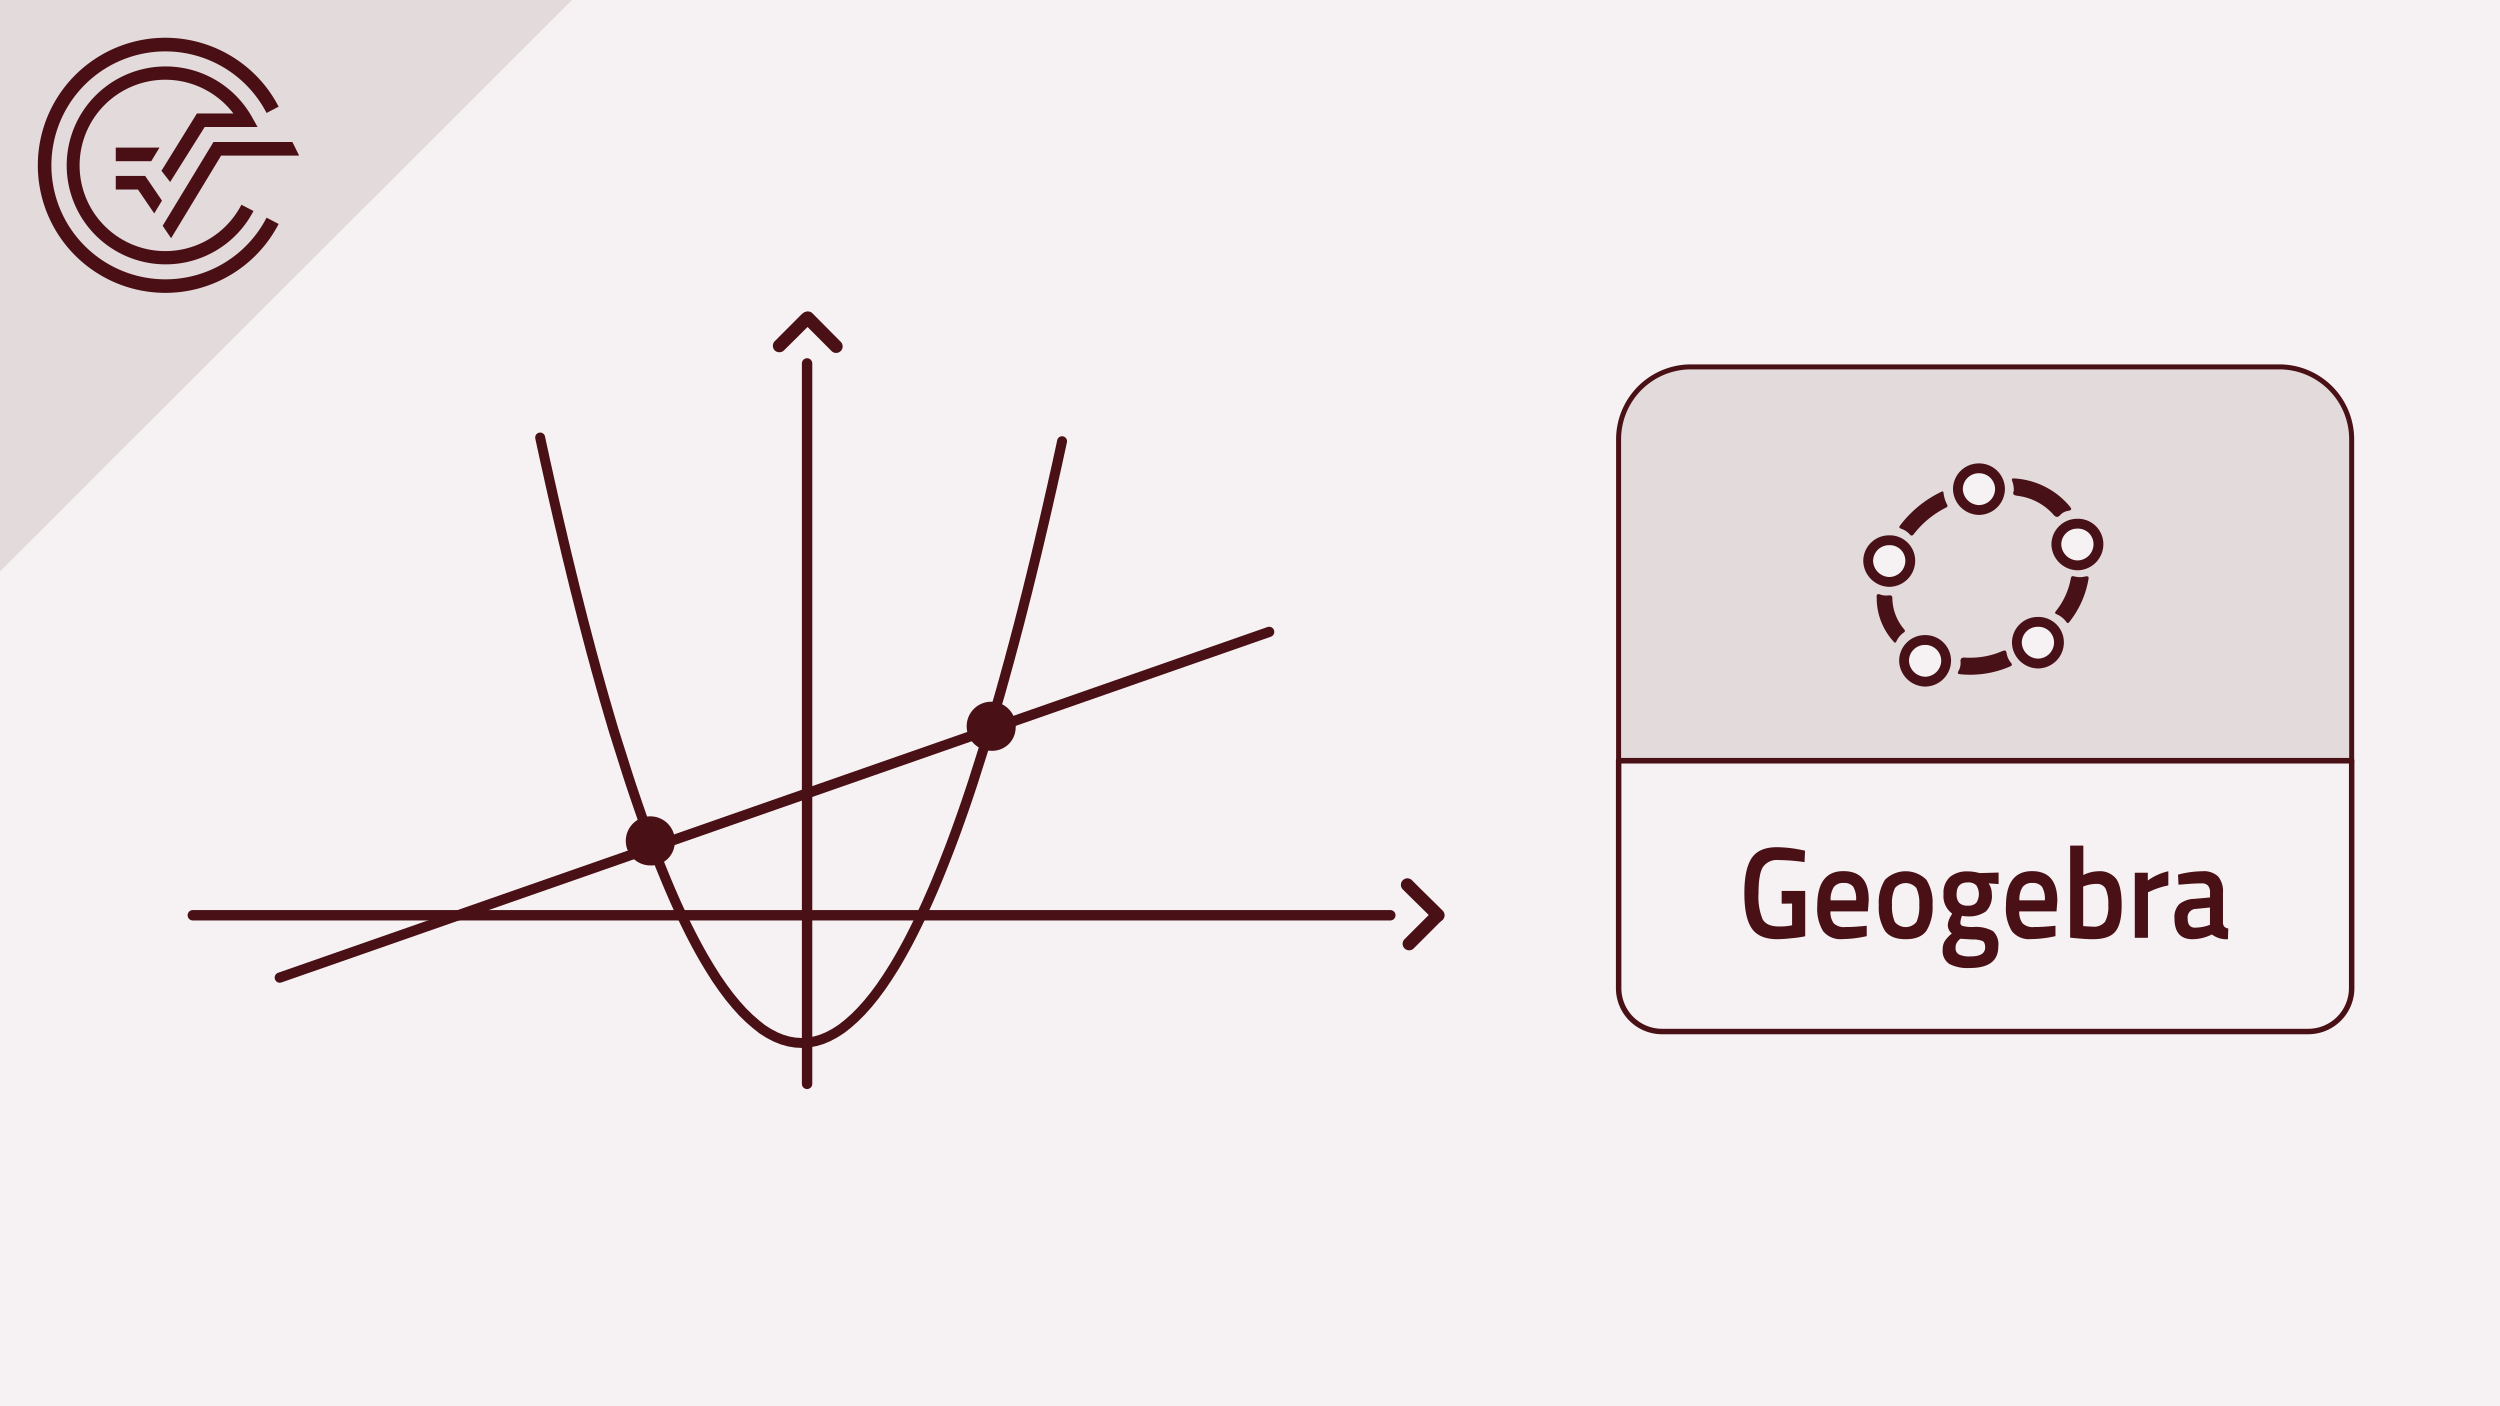 <svg xmlns="http://www.w3.org/2000/svg" viewBox="0 0 480 270"><defs><style>.cls-1,.cls-11{fill:#f6f2f3;}.cls-2,.cls-8{fill:#e3dadb;}.cls-3{fill:#4a0f15;}.cls-4,.cls-6,.cls-7,.cls-9{fill:none;}.cls-4,.cls-6,.cls-7,.cls-8,.cls-9{stroke:#491016;stroke-linecap:round;}.cls-11,.cls-4,.cls-6,.cls-7{stroke-miterlimit:10;}.cls-4{stroke-width:1.97px;}.cls-5{fill:#491016;}.cls-6{stroke-width:1.91px;}.cls-7{stroke-width:2px;}.cls-8,.cls-9{stroke-linejoin:round;}.cls-8{stroke-width:0.96px;}.cls-9{stroke-width:1.05px;}.cls-10{fill:#481117;}.cls-10,.cls-11{fill-rule:evenodd;}.cls-11{stroke:#481117;stroke-width:1.89px;}</style></defs><title>Geogebra Crashkurs Thumbnails Element 2 2.Schnittpunkte</title><g id="Ebene_2" data-name="Ebene 2"><g id="Ebene_1-2" data-name="Ebene 1"><rect class="cls-1" width="480" height="270"/><polygon class="cls-2" points="109.77 0 0 0 0 109.67 109.77 0"/><path class="cls-3" d="M31.75,53.63A21.88,21.88,0,1,1,51.18,21.69l2.32-1.21A24.49,24.49,0,1,0,53.5,43l-2.32-1.21A21.82,21.82,0,0,1,31.75,53.63"/><polygon class="cls-3" points="31.23 43.35 32.85 45.74 42.46 29.87 57.43 29.87 56.14 27.26 40.99 27.26 31.23 43.35"/><polygon class="cls-3" points="22.23 36.39 26.49 36.39 29.61 40.98 31.1 38.52 27.87 33.78 22.23 33.78 22.23 36.39"/><path class="cls-3" d="M39.3,24.39H49.46l-1.09-1.94a19,19,0,1,0,.3,18.06l-2.32-1.2a16.45,16.45,0,1,1-1.54-17.53h-7L31,32.79l1.67,2.15Z"/><polygon class="cls-3" points="30.62 28.34 22.23 28.34 22.23 30.95 29.04 30.95 30.62 28.34"/><polygon class="cls-2" points="109.77 0 0 0 0 109.67 109.77 0"/><path class="cls-3" d="M31.75,53.63A21.88,21.88,0,1,1,51.18,21.69l2.32-1.21A24.49,24.49,0,1,0,53.5,43l-2.32-1.21A21.82,21.82,0,0,1,31.75,53.63"/><polygon class="cls-3" points="31.23 43.35 32.85 45.74 42.46 29.87 57.43 29.87 56.14 27.26 40.99 27.26 31.23 43.35"/><polygon class="cls-3" points="22.23 36.39 26.49 36.39 29.61 40.98 31.1 38.52 27.87 33.78 22.23 33.78 22.23 36.39"/><path class="cls-3" d="M39.3,24.39H49.46l-1.09-1.94a19,19,0,1,0,.3,18.06l-2.32-1.2a16.45,16.45,0,1,1-1.54-17.53h-7L31,32.79l1.67,2.15Z"/><polygon class="cls-3" points="30.62 28.34 22.23 28.34 22.23 30.95 29.04 30.95 30.62 28.34"/><line class="cls-4" x1="53.72" y1="187.7" x2="243.68" y2="121.32"/><path class="cls-5" d="M195,139.89a4.71,4.71,0,1,0-4.69,4.26A4.48,4.48,0,0,0,195,139.89Z"/><path class="cls-5" d="M129.55,161.91a4.71,4.71,0,1,0-4.69,4.25A4.48,4.48,0,0,0,129.55,161.91Z"/><path class="cls-6" d="M103.71,84l.31,1.46.32,1.45.31,1.44.32,1.43.32,1.43.31,1.41.32,1.41.31,1.39.32,1.39.32,1.38.31,1.36.32,1.36.32,1.35.31,1.34.32,1.33.31,1.33.32,1.31.32,1.3.31,1.3.32,1.28.31,1.28.32,1.27.32,1.25.31,1.25.32,1.24.31,1.23.32,1.22.32,1.21.31,1.2.32,1.19.31,1.19.32,1.17.32,1.17.31,1.16.32,1.14.32,1.14.31,1.13.32,1.12.31,1.1.32,1.1.32,1.1.31,1.08.32,1.07.31,1.06.32,1.06.32,1,.31,1,.64,2,.63,2,.63,2,.63,1.93.64,1.9.63,1.86.63,1.82.63,1.79.63,1.75.64,1.71.63,1.68.63,1.63.63,1.6.64,1.57.63,1.53.63,1.49.63,1.45.63,1.42.64,1.38.63,1.34.63,1.3.63,1.27.64,1.24.63,1.19.63,1.16.63,1.12.64,1.08.63,1.05,1.26,2,1.27,1.83,1.26,1.69,1.27,1.54,1.26,1.4,1.27,1.24,1.26,1.1,1.26,1,1.27.8,1.27.66,1.26.51,1.26.36,1.27.21,1.26.07,1.27-.09,1.26-.23,1.27-.37,1.26-.53,1.27-.68,1.26-.81,1.27-1,1.26-1.12,1.26-1.26,1.27-1.42,1.26-1.55,1.27-1.71,1.26-1.86,1.27-2,.63-1.06.63-1.09.63-1.13.64-1.17.63-1.2.63-1.24.63-1.28.63-1.31.64-1.36.63-1.38.63-1.43.64-1.46.63-1.5.63-1.54.63-1.57.63-1.61.64-1.65.63-1.68.63-1.72.63-1.76.64-1.8.63-1.83.63-1.87.63-1.9.63-2,.64-2,.63-2,.31-1,.32-1,.32-1,.31-1.05.32-1.06.32-1.07.31-1.08.32-1.08.31-1.1.32-1.1.32-1.12.31-1.12.32-1.13.31-1.15.32-1.15.32-1.16.31-1.17.32-1.18.32-1.18.31-1.2.32-1.21.32-1.21.31-1.23.32-1.23.31-1.25.32-1.25.32-1.26.31-1.27.32-1.28.31-1.29.32-1.3.32-1.31.31-1.32.32-1.32.31-1.34.32-1.34.32-1.36.31-1.36.32-1.37.31-1.38.32-1.4.32-1.4.31-1.41.32-1.41.32-1.43.31-1.44.32-1.45.31-1.45"/><path class="cls-5" d="M277,174.85c-2-2-4-3.92-5.94-5.89a1.25,1.25,0,0,0-1.77,1.76c2,2,4,3.92,5.95,5.89a1.24,1.24,0,1,0,1.76-1.76Z"/><path class="cls-5" d="M275,175c-1.79,1.79-3.59,3.58-5.38,5.38a1.25,1.25,0,0,0,1.77,1.76l5.38-5.38A1.25,1.25,0,0,0,275,175Z"/><path class="cls-5" d="M154.07,60.18l-5.32,5.33a1.27,1.27,0,0,0,0,1.77,1.29,1.29,0,0,0,1.77,0L155.84,62a1.27,1.27,0,0,0,0-1.77,1.29,1.29,0,0,0-1.77,0Z"/><path class="cls-5" d="M154.18,61.92q2.77,2.76,5.53,5.53a1.25,1.25,0,0,0,1.76-1.77L156,60.16a1.26,1.26,0,0,0-1.77,0,1.27,1.27,0,0,0,0,1.76Z"/><line class="cls-7" x1="266.94" y1="175.73" x2="37.02" y2="175.73"/><line class="cls-7" x1="154.96" y1="69.78" x2="154.96" y2="208.1"/><path class="cls-8" d="M324.68,70.44H437.61a13.91,13.91,0,0,1,13.91,13.91v61.7a0,0,0,0,1,0,0H310.77a0,0,0,0,1,0,0V84.35A13.91,13.91,0,0,1,324.68,70.44Z"/><path class="cls-9" d="M310.77,146.05H451.52a0,0,0,0,1,0,0v43.67a8.33,8.33,0,0,1-8.33,8.33H319.11a8.33,8.33,0,0,1-8.33-8.33V146.05A0,0,0,0,1,310.77,146.05Z"/><path class="cls-5" d="M342.08,173.51v-2.45h4.52v8.7a18.08,18.08,0,0,1-2.54.37,27.58,27.58,0,0,1-2.77.2c-2.4,0-4.06-.71-5-2.15s-1.37-3.67-1.37-6.73.47-5.29,1.4-6.69,2.55-2.1,4.85-2.1a24.36,24.36,0,0,1,4.59.5l.81.17-.1,2.2a36.83,36.83,0,0,0-5-.4,3.24,3.24,0,0,0-3,1.36c-.55.89-.83,2.56-.83,5a11.24,11.24,0,0,0,.78,5c.52.93,1.56,1.39,3.14,1.39a10.42,10.42,0,0,0,2.52-.23v-4.17Z"/><path class="cls-5" d="M357.76,177.81l.65-.07,0,2a22.47,22.47,0,0,1-4.67.57,4.28,4.28,0,0,1-3.7-1.52,8.33,8.33,0,0,1-1.12-4.88q0-6.65,5-6.65t4.87,5.73l-.16,2h-7.18a3.63,3.63,0,0,0,.62,2.28,2.83,2.83,0,0,0,2.25.72C355.47,178,356.6,177.91,357.76,177.81Zm-1.39-4.95a4.58,4.58,0,0,0-.54-2.59,2.17,2.17,0,0,0-1.85-.74,2.2,2.2,0,0,0-1.88.78,4.37,4.37,0,0,0-.62,2.55Z"/><path class="cls-5" d="M361.92,168.91a5.65,5.65,0,0,1,7.94,0,8.25,8.25,0,0,1,1.19,4.87,8.54,8.54,0,0,1-1.16,4.9c-.77,1.1-2.1,1.65-4,1.65s-3.24-.55-4-1.65a8.54,8.54,0,0,1-1.16-4.9A8.17,8.17,0,0,1,361.92,168.91ZM363.8,177a2.67,2.67,0,0,0,4.17,0,7.28,7.28,0,0,0,.53-3.27,6.83,6.83,0,0,0-.56-3.23,2.69,2.69,0,0,0-4.1,0,6.68,6.68,0,0,0-.57,3.23A7.42,7.42,0,0,0,363.8,177Z"/><path class="cls-5" d="M383.67,181.76q0,4.1-5.49,4.1a7.67,7.67,0,0,1-3.91-.78,3,3,0,0,1-1.27-2.82,2.9,2.9,0,0,1,.41-1.59,6.6,6.6,0,0,1,1.34-1.43,2.13,2.13,0,0,1-.76-1.83,4.06,4.06,0,0,1,.63-1.63l.2-.37a4.12,4.12,0,0,1-1.66-3.75,4.05,4.05,0,0,1,1.25-3.3,5.08,5.08,0,0,1,3.38-1.05,8,8,0,0,1,2,.25l.35.07,3.59-.1v2.21l-1.92-.13a3.48,3.48,0,0,1,.62,2,4.22,4.22,0,0,1-1.14,3.39,5.66,5.66,0,0,1-3.58.94,4.24,4.24,0,0,1-1-.11,4,4,0,0,0-.32,1.32.62.62,0,0,0,.42.63,7.19,7.19,0,0,0,2.08.2,6.77,6.77,0,0,1,3.77.8A3.51,3.51,0,0,1,383.67,181.76Zm-8.2.25a1.34,1.34,0,0,0,.65,1.25,4.74,4.74,0,0,0,2.22.37c1.87,0,2.81-.57,2.81-1.72,0-.65-.17-1.06-.5-1.24a5.21,5.21,0,0,0-2-.29l-2.27-.14a3.05,3.05,0,0,0-.72.83A2,2,0,0,0,375.47,182Zm.7-8.66a2.16,2.16,0,0,0,1.64.53,2.12,2.12,0,0,0,1.63-.53,3.08,3.08,0,0,0,0-3.38,2.17,2.17,0,0,0-1.64-.54c-1.42,0-2.13.75-2.13,2.23A2.39,2.39,0,0,0,376.17,173.35Z"/><path class="cls-5" d="M394,177.81l.65-.07,0,2a22.48,22.48,0,0,1-4.68.57,4.25,4.25,0,0,1-3.69-1.52,8.32,8.32,0,0,1-1.13-4.88q0-6.65,5-6.65,4.86,0,4.86,5.73l-.16,2H387.7a3.63,3.63,0,0,0,.62,2.28,2.85,2.85,0,0,0,2.25.72C391.67,178,392.79,177.91,394,177.81Zm-1.39-4.95a4.58,4.58,0,0,0-.54-2.59,2.16,2.16,0,0,0-1.84-.74,2.21,2.21,0,0,0-1.89.78,4.37,4.37,0,0,0-.61,2.55Z"/><path class="cls-5" d="M402.87,167.28a4,4,0,0,1,3.43,1.44q1.06,1.44,1.06,5.09t-1.25,5.09c-.84,1-2.3,1.43-4.4,1.43-.73,0-1.88-.07-3.45-.22l-.79-.08V162.36H400V168A6.93,6.93,0,0,1,402.87,167.28Zm-1.16,10.63a2.72,2.72,0,0,0,2.46-.94,6.08,6.08,0,0,0,.62-3.19,7,7,0,0,0-.52-3.16,1.82,1.82,0,0,0-1.71-.91,6.89,6.89,0,0,0-2.22.37l-.37.13v7.6C400.82,177.88,401.4,177.91,401.71,177.91Z"/><path class="cls-5" d="M409.88,180.06v-12.5h2.5v1.5a10.68,10.68,0,0,1,3.94-1.78V170a15.09,15.09,0,0,0-3.4,1.1l-.51.22v8.73Z"/><path class="cls-5" d="M426.81,171.41v5.7a1.15,1.15,0,0,0,.27.81,1.2,1.2,0,0,0,.75.34l-.07,2.07a4.59,4.59,0,0,1-3.08-.92,8.25,8.25,0,0,1-3.73.92q-3.45,0-3.45-4a3.53,3.53,0,0,1,.94-2.75,4.86,4.86,0,0,1,2.88-1l3-.27v-.9a1.93,1.93,0,0,0-.41-1.4,1.6,1.6,0,0,0-1.19-.4c-1,0-2.22.07-3.7.2l-.75.05-.09-1.93a18.86,18.86,0,0,1,4.64-.65,4,4,0,0,1,3.06,1A4.43,4.43,0,0,1,426.81,171.41Zm-5.19,3.1a1.63,1.63,0,0,0-1.59,1.87c0,1.15.47,1.73,1.41,1.73a8.19,8.19,0,0,0,2.45-.4l.42-.15v-3.32Z"/><path class="cls-10" d="M386.65,94.24a4.88,4.88,0,0,0-.31-1.89c-.15-.41,0-.52.4-.49a15,15,0,0,1,10.61,5.32c.37.45.56.76-.25.9a2.57,2.57,0,0,0-1.48.75c-.62.69-1,.43-1.48-.15a11,11,0,0,0-6.61-3.46C386.9,95.12,386.27,95.09,386.65,94.24Z"/><path class="cls-11" d="M373.66,126.79a4.07,4.07,0,0,1-4,4.09,4.13,4.13,0,0,1-4.08-4,4,4,0,0,1,4-4A4,4,0,0,1,373.66,126.79Z"/><path class="cls-11" d="M395.32,123.32a4.06,4.06,0,0,1-4,4.08,4.12,4.12,0,0,1-4.08-4,4,4,0,0,1,4-4A3.94,3.94,0,0,1,395.32,123.32Z"/><path class="cls-11" d="M402.9,104.46a4.07,4.07,0,0,1-4,4.09,4.14,4.14,0,0,1-4.08-4,4,4,0,0,1,4-4A3.93,3.93,0,0,1,402.9,104.46Z"/><path class="cls-11" d="M384,93.83a4.07,4.07,0,0,1-4,4.09,4.12,4.12,0,0,1-4.08-4,4,4,0,0,1,4-4A4,4,0,0,1,384,93.83Z"/><path class="cls-11" d="M366.77,107.64a4.07,4.07,0,0,1-4,4.09,4.14,4.14,0,0,1-4.08-4,4,4,0,0,1,4-4A3.93,3.93,0,0,1,366.77,107.64Z"/><path class="cls-10" d="M378.2,126.28a15.36,15.36,0,0,0,6.17-1.24c.55-.23.83-.24.91.44a3.8,3.8,0,0,0,.84,1.79c.29.37.17.55-.21.7a19.19,19.19,0,0,1-9.58,1.48c-.51-.06-.49-.24-.31-.6a3.11,3.11,0,0,0,.41-1.67c-.1-.83.28-1,1-.91A5.08,5.08,0,0,0,378.2,126.28Z"/><path class="cls-10" d="M373.9,97c.09.36-.17.4-.33.49a18.07,18.07,0,0,0-6.12,5.06c-.26.34-.48.39-.77.06a3.86,3.86,0,0,0-1.62-1.08c-.55-.19-.43-.41-.16-.75a21.66,21.66,0,0,1,7.64-6.26c.21-.11.54-.35.62.09A6.25,6.25,0,0,0,373.9,97Z"/><path class="cls-10" d="M360.33,115.18a2.94,2.94,0,0,0,0-.42c-.07-.58.08-.84.72-.59a3.58,3.58,0,0,0,1.66.13c.41,0,.61.07.62.53a9.42,9.42,0,0,0,2.27,6c.27.31.14.45-.12.65a4.06,4.06,0,0,0-1.33,1.58c-.21.5-.4.38-.69,0A12.4,12.4,0,0,1,360.33,115.18Z"/><path class="cls-10" d="M401,111.14a18.08,18.08,0,0,1-3.68,8.27c-.21.28-.38.31-.59,0a4.38,4.38,0,0,0-1.89-1.49c-.37-.16-.29-.34-.1-.59a14.07,14.07,0,0,0,2.86-6.28c.07-.44.31-.48.68-.38a4.13,4.13,0,0,0,2.15,0C400.83,110.62,401.09,110.65,401,111.14Z"/></g></g></svg>